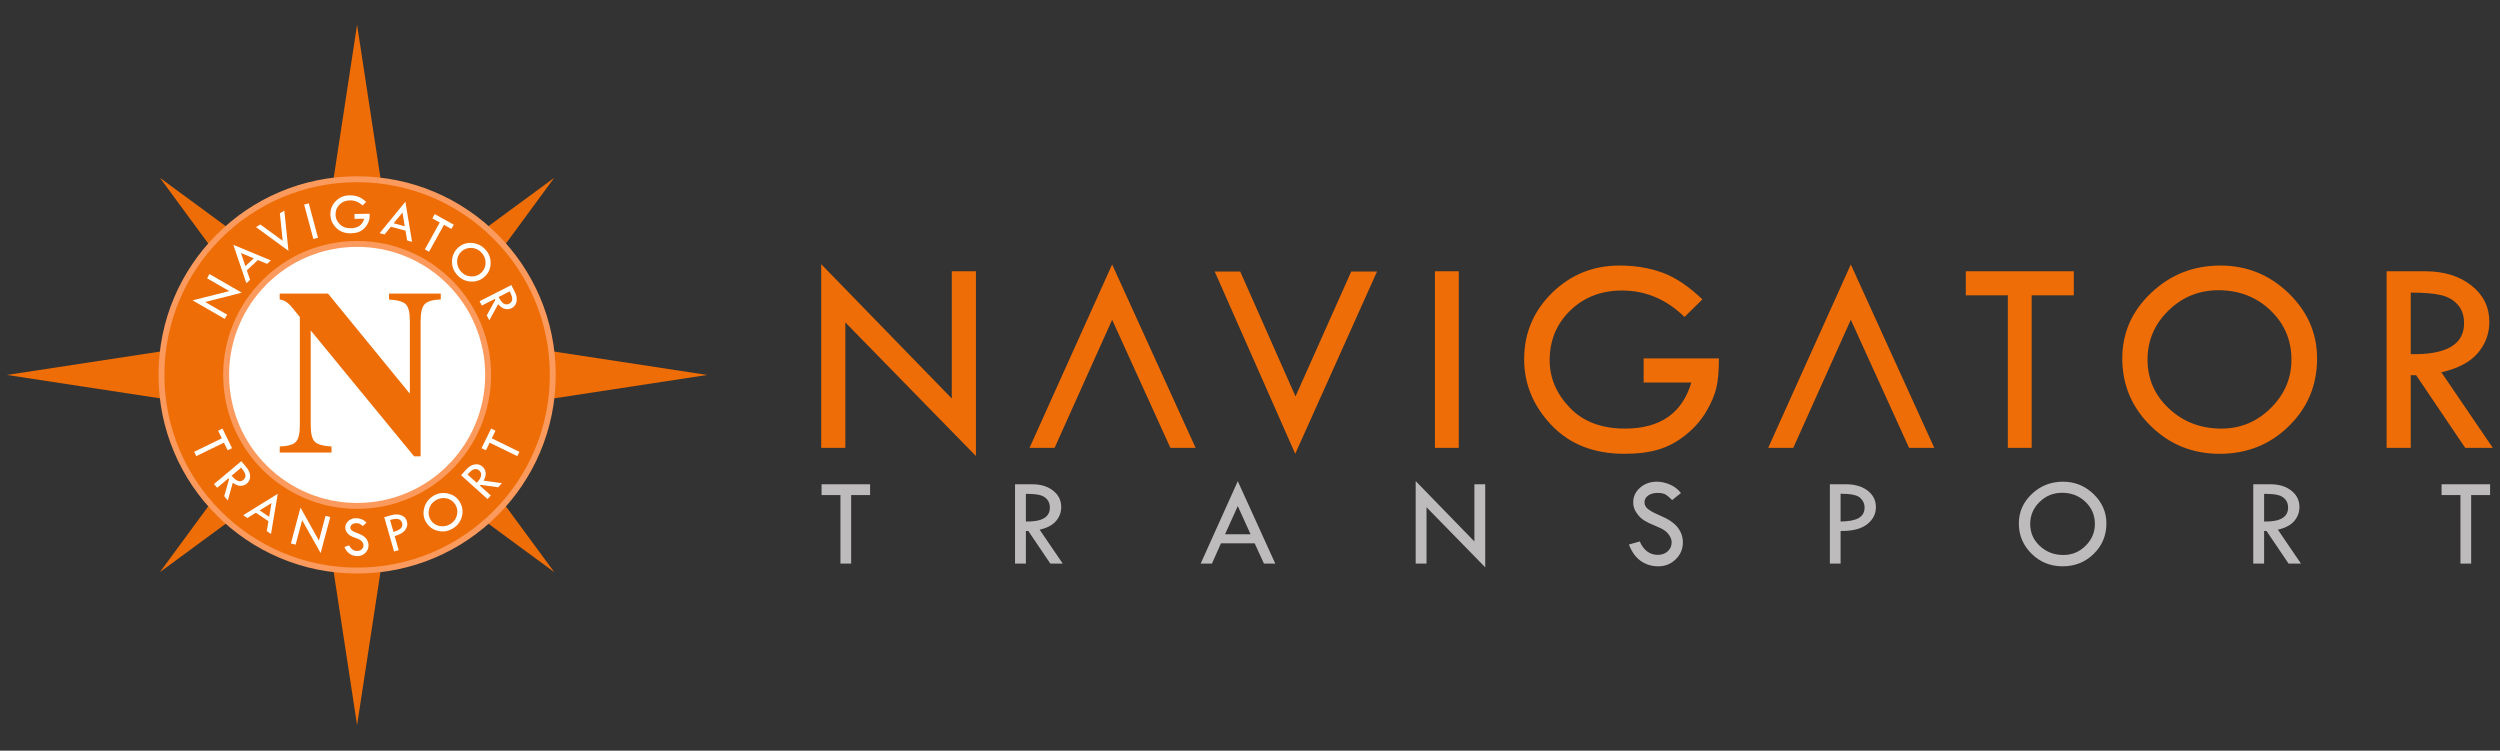 <svg width="756" height="227" viewBox="0 0 756 227" fill="none" xmlns="http://www.w3.org/2000/svg">
<rect x="0" y="0" width="756" height="227" fill="#333333" stroke="none"/>
<path fill-rule="evenodd" clip-rule="evenodd" d="M2.084 113.386L107.981 97.217L213.878 113.386L107.981 129.555L2.084 113.386Z" fill="#EE6D06"/>
<path fill-rule="evenodd" clip-rule="evenodd" d="M107.981 219.283L91.812 113.386L107.981 7.489L124.15 113.386L107.981 219.283Z" fill="#EE6D06"/>
<path fill-rule="evenodd" clip-rule="evenodd" d="M48.358 173.009L98.877 104.282L167.604 53.763L117.085 122.489L48.358 173.009Z" fill="#EE6D06"/>
<path fill-rule="evenodd" clip-rule="evenodd" d="M167.604 173.009L98.877 122.489L48.358 53.763L117.085 104.282L167.604 173.009Z" fill="#EE6D06"/>
<path fill-rule="evenodd" clip-rule="evenodd" d="M107.994 54.202C140.667 54.202 167.164 80.699 167.164 113.372C167.164 146.045 140.667 172.541 107.994 172.541C75.322 172.541 48.825 146.045 48.825 113.372C48.825 80.699 75.322 54.202 107.994 54.202Z" fill="#EE6D06" stroke="#FB9A5C" stroke-width="1.786" stroke-miterlimit="22.926"/>
<path fill-rule="evenodd" clip-rule="evenodd" d="M107.994 73.758C129.868 73.758 147.608 91.498 147.608 113.372C147.608 135.246 129.868 152.985 107.994 152.985C86.12 152.985 68.381 135.246 68.381 113.372C68.381 91.498 86.12 73.758 107.994 73.758Z" fill="white" stroke="#FB9A5C" stroke-width="1.786" stroke-miterlimit="22.926"/>
<path d="M58.247 90.829L69.332 88.026L62.607 84.144L63.344 82.868L73.109 88.506L62.062 91.331L68.692 95.159L67.955 96.434L58.247 90.829ZM70.56 74.033L81.918 78.745L80.793 79.794L77.989 78.638L74.642 81.759L75.625 84.613L74.506 85.657L70.56 74.033ZM72.862 76.502L74.208 80.486L76.744 78.121L72.862 76.502ZM77.405 68.668L78.753 67.89L85.488 72.804L84.623 64.501L85.985 63.714L87.225 75.846L77.405 68.668ZM91.973 61.862L93.379 61.485L96.168 71.895L94.762 72.271L91.973 61.862ZM110.718 61.045L109.645 62.138C108.527 61.08 107.247 60.565 105.803 60.59C104.539 60.613 103.495 61.035 102.669 61.864C101.843 62.69 101.442 63.711 101.463 64.929C101.482 65.997 101.905 66.949 102.735 67.789C103.564 68.629 104.694 69.037 106.127 69.012C108.277 68.974 109.609 68.016 110.131 66.132L107.221 66.183L107.195 64.71L111.788 64.63C111.801 65.369 111.763 65.959 111.669 66.403C111.579 66.844 111.382 67.332 111.082 67.868C110.783 68.402 110.378 68.886 109.869 69.314C109.359 69.744 108.813 70.054 108.227 70.243C107.642 70.436 106.939 70.537 106.122 70.552C104.259 70.584 102.765 70.024 101.636 68.874C100.507 67.724 99.932 66.394 99.906 64.89C99.878 63.305 100.42 61.946 101.533 60.812C102.648 59.678 104.013 59.097 105.624 59.069C106.582 59.052 107.459 59.184 108.259 59.459C109.055 59.736 109.875 60.265 110.718 61.045ZM122.585 60.999L124.609 73.129L123.122 72.731L122.617 69.74L118.196 68.556L116.297 70.902L114.819 70.505L122.585 60.999ZM121.712 64.26L119.046 67.513L122.396 68.41L121.712 64.26ZM131.457 64.744L137.221 67.939L136.508 69.225L134.26 67.978L129.748 76.118L128.476 75.413L132.988 67.273L130.745 66.03L131.457 64.744ZM138.448 74.971C139.567 73.89 140.936 73.387 142.548 73.46C144.162 73.531 145.542 74.157 146.688 75.343C147.803 76.498 148.363 77.884 148.363 79.498C148.363 81.111 147.813 82.453 146.706 83.522C145.533 84.656 144.143 85.199 142.534 85.155C140.93 85.111 139.546 84.488 138.386 83.287C137.243 82.103 136.675 80.701 136.689 79.082C136.701 77.464 137.287 76.092 138.448 74.971ZM145.569 82.445C146.425 81.618 146.847 80.613 146.839 79.428C146.829 78.246 146.39 77.205 145.521 76.305C144.693 75.447 143.687 75.001 142.501 74.97C141.316 74.935 140.306 75.32 139.469 76.128C138.622 76.947 138.206 77.95 138.226 79.143C138.244 80.338 138.693 81.389 139.57 82.297C140.376 83.132 141.373 83.566 142.557 83.595C143.741 83.624 144.746 83.239 145.569 82.445ZM154.627 86.198L155.686 88.277C156.214 89.314 156.386 90.286 156.203 91.2C156.02 92.113 155.528 92.775 154.722 93.185C154.079 93.513 153.403 93.592 152.697 93.42C151.99 93.249 151.307 92.767 150.65 91.974L147.967 96.864L147.202 95.364L149.792 90.684L149.643 90.391L145.694 92.403L145.025 91.091L154.627 86.198ZM154.135 88.102L150.788 89.807C151.734 91.759 152.787 92.441 153.948 91.85C154.354 91.642 154.63 91.363 154.774 91.004C154.919 90.645 154.94 90.255 154.84 89.829C154.742 89.406 154.506 88.83 154.135 88.102Z" fill="white"/>
<path d="M67.276 129.6L70.165 135.523L68.844 136.167L67.718 133.858L59.352 137.937L58.715 136.629L67.079 132.549L65.956 130.245L67.276 129.6ZM72.975 139.452L74.475 141.239C75.223 142.131 75.609 143.04 75.636 143.971C75.663 144.902 75.333 145.658 74.64 146.239C74.088 146.703 73.446 146.931 72.719 146.923C71.992 146.915 71.219 146.599 70.4 145.974L68.885 151.343L67.803 150.053L69.274 144.91L69.062 144.658L65.667 147.507L64.72 146.379L72.975 139.452ZM72.924 141.417L70.046 143.832C71.407 145.521 72.587 145.948 73.585 145.111C73.934 144.818 74.14 144.483 74.2 144.101C74.26 143.719 74.193 143.334 74 142.942C73.809 142.552 73.45 142.043 72.924 141.417ZM83.988 149.334L81.952 161.461L80.676 160.601L81.172 157.609L77.378 155.049L74.818 156.65L73.55 155.794L83.988 149.334ZM82.1 152.133L78.521 154.34L81.396 156.28L82.1 152.133ZM90.868 153.495L96.445 163.476L98.454 155.976L99.877 156.357L96.959 167.249L91.371 157.31L89.39 164.704L87.967 164.322L90.868 153.495ZM110.826 158.064L109.685 159.081C109.35 158.769 109.052 158.542 108.79 158.393C108.525 158.248 108.149 158.187 107.664 158.213C107.136 158.24 106.713 158.381 106.394 158.638C106.078 158.894 105.93 159.211 105.949 159.589C105.966 159.915 106.126 160.196 106.424 160.432C106.726 160.668 107.231 160.916 107.938 161.176C108.646 161.435 109.202 161.683 109.599 161.919C109.999 162.156 110.331 162.422 110.595 162.717C110.86 163.016 111.061 163.332 111.2 163.669C111.339 164.005 111.419 164.366 111.439 164.749C111.486 165.643 111.2 166.424 110.581 167.09C109.966 167.755 109.195 168.111 108.272 168.159C107.37 168.207 106.561 168.003 105.846 167.546C105.131 167.089 104.561 166.376 104.138 165.413L105.584 164.92C106.184 166.103 107.034 166.666 108.139 166.608C108.675 166.58 109.111 166.395 109.449 166.057C109.787 165.718 109.941 165.302 109.915 164.812C109.9 164.517 109.792 164.228 109.592 163.944C109.389 163.657 109.146 163.426 108.862 163.248C108.575 163.072 108.122 162.876 107.504 162.663C106.885 162.449 106.41 162.248 106.076 162.061C105.739 161.873 105.447 161.642 105.195 161.369C104.944 161.099 104.756 160.823 104.632 160.549C104.507 160.272 104.437 159.975 104.42 159.652C104.38 158.882 104.654 158.208 105.245 157.631C105.837 157.056 106.575 156.743 107.457 156.697C108.043 156.666 108.643 156.761 109.259 156.984C109.875 157.206 110.397 157.566 110.826 158.064ZM116.197 156.407L118.278 155.81C119.455 155.473 120.481 155.476 121.361 155.822C122.242 156.17 122.808 156.782 123.062 157.668C123.317 158.556 123.15 159.412 122.559 160.23C121.971 161.051 120.898 161.677 119.344 162.104L120.566 166.365L119.167 166.766L116.197 156.407ZM117.95 157.241L118.99 160.869C120.047 160.554 120.792 160.175 121.223 159.739C121.65 159.301 121.775 158.764 121.591 158.123C121.453 157.643 121.139 157.279 120.649 157.038C120.159 156.797 119.26 156.865 117.95 157.241ZM128.947 158.069C128.099 156.763 127.867 155.324 128.246 153.755C128.624 152.185 129.502 150.949 130.885 150.052C132.231 149.177 133.699 148.892 135.283 149.199C136.866 149.507 138.079 150.303 138.917 151.594C139.806 152.962 140.074 154.43 139.723 156.001C139.374 157.567 138.499 158.807 137.099 159.716C135.719 160.613 134.233 160.902 132.647 160.58C131.061 160.259 129.826 159.423 128.947 158.069ZM137.642 152.505C136.994 151.507 136.088 150.901 134.923 150.683C133.761 150.467 132.655 150.699 131.607 151.38C130.606 152.03 129.976 152.931 129.719 154.089C129.459 155.247 129.644 156.311 130.278 157.287C130.919 158.275 131.825 158.875 133 159.083C134.177 159.293 135.294 159.053 136.353 158.366C137.326 157.733 137.943 156.837 138.197 155.681C138.451 154.524 138.265 153.463 137.642 152.505ZM139.428 143.708L140.989 141.974C141.768 141.109 142.614 140.601 143.532 140.445C144.45 140.288 145.245 140.51 145.917 141.115C146.453 141.598 146.769 142.201 146.862 142.922C146.955 143.643 146.75 144.453 146.245 145.35L151.772 146.104L150.646 147.355L145.348 146.614L145.128 146.859L148.422 149.825L147.436 150.919L139.428 143.708ZM141.381 143.485L144.173 145.999C145.656 144.416 145.915 143.188 144.947 142.317C144.608 142.012 144.248 141.855 143.861 141.848C143.475 141.842 143.103 141.962 142.741 142.207C142.382 142.451 141.928 142.878 141.381 143.485ZM145.625 135.522L148.513 129.599L149.834 130.244L148.708 132.553L157.073 136.633L156.435 137.941L148.07 133.861L146.946 136.166L145.625 135.522Z" fill="white"/>
<path d="M93.959 128.549C93.959 131.112 94.384 132.801 95.223 133.605C96.062 134.408 97.739 134.881 100.256 135.022V136.854H84.579L84.614 135.022C87.012 134.928 88.631 134.479 89.446 133.652C90.261 132.837 90.675 131.136 90.675 128.549V95.871L88.489 93.177C88.418 93.107 88.335 93 88.218 92.858C87.06 91.453 85.855 90.697 84.579 90.579V88.783H99.192L123.943 119.062V97.017C123.943 94.453 123.518 92.776 122.679 91.984C121.84 91.181 120.163 90.72 117.646 90.579V88.783H133.288V90.543C130.913 90.638 129.295 91.098 128.456 91.949C127.617 92.788 127.192 94.501 127.192 97.088V138H125.219L93.959 99.923V128.549Z" fill="#EE6D06"/>
<path d="M248.438 146.441H263.115V149.714H257.391V170.443H254.15V149.714H248.438V146.441ZM306.947 146.441H312.144C314.736 146.441 316.839 147.084 318.467 148.37C320.094 149.656 320.911 151.303 320.911 153.316C320.911 154.924 320.383 156.345 319.329 157.574C318.274 158.802 316.627 159.671 314.389 160.172L321.38 170.443H317.63L310.961 160.571H310.228V170.443H306.947V146.441ZM310.228 149.341V157.709C315.058 157.805 317.476 156.403 317.476 153.502C317.476 152.487 317.199 151.657 316.634 151.007C316.067 150.357 315.315 149.92 314.37 149.689C313.431 149.457 312.048 149.341 310.228 149.341ZM374.307 145.514L385.652 170.443H382.224L379.414 164.301H369.219L366.486 170.443H363.077L374.307 145.514ZM374.307 153.033L370.448 161.568H378.172L374.307 153.033ZM428.101 145.476L445.853 163.735V146.441H449.133V171.556L431.382 153.393V170.443H428.101V145.476ZM508.318 149.097L505.661 151.226C504.954 150.492 504.317 149.952 503.751 149.592C503.179 149.238 502.349 149.058 501.268 149.058C500.092 149.058 499.133 149.322 498.394 149.856C497.661 150.39 497.294 151.078 497.294 151.92C497.294 152.647 497.615 153.29 498.252 153.85C498.895 154.409 499.989 155.02 501.532 155.683C503.076 156.339 504.285 156.956 505.14 157.529C506.002 158.101 506.71 158.731 507.263 159.42C507.816 160.114 508.228 160.841 508.498 161.607C508.768 162.372 508.903 163.182 508.903 164.037C508.903 166.032 508.176 167.736 506.723 169.144C505.276 170.553 503.52 171.254 501.462 171.254C499.448 171.254 497.673 170.707 496.136 169.607C494.599 168.508 493.415 166.855 492.586 164.661L495.86 163.735C497.056 166.437 498.882 167.787 501.346 167.787C502.542 167.787 503.533 167.427 504.323 166.713C505.115 165.999 505.507 165.092 505.507 163.999C505.507 163.343 505.301 162.687 504.89 162.031C504.472 161.368 503.957 160.828 503.346 160.397C502.729 159.973 501.744 159.484 500.394 158.937C499.043 158.391 498.008 157.889 497.288 157.432C496.561 156.975 495.937 156.429 495.409 155.792C494.882 155.162 494.496 154.525 494.251 153.901C494.007 153.271 493.885 152.602 493.885 151.882C493.885 150.164 494.573 148.698 495.956 147.482C497.339 146.273 499.017 145.662 500.985 145.662C502.291 145.662 503.616 145.945 504.96 146.511C506.305 147.077 507.424 147.939 508.318 149.097ZM553.353 146.441H558.176C560.903 146.441 563.097 147.077 564.769 148.357C566.441 149.644 567.277 151.303 567.277 153.355C567.277 155.413 566.396 157.143 564.627 158.532C562.865 159.928 560.183 160.609 556.594 160.571V170.443H553.353V146.441ZM556.594 149.303V157.709C559.051 157.683 560.878 157.329 562.067 156.661C563.251 155.985 563.849 154.911 563.849 153.425C563.849 152.313 563.399 151.342 562.498 150.525C561.598 149.708 559.63 149.303 556.594 149.303ZM610.498 158.288C610.498 154.821 611.81 151.85 614.422 149.38C617.033 146.904 620.172 145.662 623.844 145.662C627.42 145.662 630.507 146.91 633.093 149.405C635.678 151.901 636.977 154.86 636.977 158.288C636.977 161.922 635.698 164.99 633.138 167.498C630.584 170 627.446 171.254 623.728 171.254C620.062 171.254 616.936 169.993 614.364 167.465C611.791 164.945 610.498 161.883 610.498 158.288ZM633.491 158.442C633.491 155.792 632.533 153.56 630.623 151.74C628.713 149.927 626.365 149.02 623.581 149.02C620.924 149.02 618.654 149.939 616.769 151.792C614.878 153.638 613.933 155.85 613.933 158.442C613.933 161.066 614.898 163.285 616.84 165.099C618.782 166.919 621.162 167.826 623.973 167.826C626.558 167.826 628.797 166.9 630.675 165.047C632.553 163.195 633.491 160.989 633.491 158.442ZM681.388 146.441H686.585C689.177 146.441 691.28 147.084 692.908 148.37C694.535 149.656 695.352 151.303 695.352 153.316C695.352 154.924 694.824 156.345 693.769 157.574C692.715 158.802 691.068 159.671 688.83 160.172L695.821 170.443H692.072L685.402 160.571H684.668V170.443H681.388V146.441ZM684.668 149.341V157.709C689.499 157.805 691.917 156.403 691.917 153.502C691.917 152.487 691.641 151.657 691.074 151.007C690.509 150.357 689.756 149.92 688.81 149.689C687.872 149.457 686.489 149.341 684.668 149.341ZM738.328 146.441H753.005V149.714H747.281V170.443H744.04V149.714H738.328V146.441Z" fill="#BDBBBC"/>
<path d="M248.331 79.883L287.823 120.505V82.03H295.12V137.905L255.628 97.497V135.429H248.331V79.883ZM353.923 135.429H361.549L336.309 79.969L311.326 135.429H318.91L336.309 96.696L353.923 135.429ZM367.324 82.102H375.036L391.763 119.876L408.618 82.102H416.417L391.677 137.232L367.324 82.102ZM433.924 82.03H441.136V135.429H433.924V82.03ZM514.805 90.529L509.396 95.852C503.945 90.515 497.649 87.854 490.495 87.854C484.227 87.854 479.02 89.857 474.856 93.891C470.692 97.912 468.617 102.934 468.617 108.973C468.617 114.267 470.635 119.017 474.67 123.252C478.705 127.488 484.271 129.606 491.368 129.606C502.028 129.606 508.709 124.969 511.457 115.683H497.034V108.386H519.799C519.799 112.049 519.555 114.968 519.055 117.157C518.568 119.332 517.552 121.736 516.021 124.368C514.49 126.987 512.444 129.348 509.883 131.423C507.322 133.511 504.589 135 501.67 135.887C498.751 136.788 495.259 137.232 491.21 137.232C481.981 137.232 474.627 134.327 469.132 128.532C463.638 122.737 460.905 116.098 460.905 108.643C460.905 100.788 463.709 94.106 469.318 88.583C474.941 83.06 481.753 80.298 489.737 80.298C494.487 80.298 498.822 81.028 502.757 82.459C506.678 83.904 510.698 86.594 514.805 90.529ZM577.299 135.429H584.926L559.686 79.969L534.703 135.429H542.287L559.686 96.696L577.299 135.429ZM594.464 82.03H627.116V89.312H614.381V135.429H607.17V89.312H594.464V82.03ZM641.777 108.386C641.777 100.674 644.696 94.063 650.505 88.569C656.314 83.06 663.297 80.298 671.467 80.298C679.423 80.298 686.29 83.074 692.043 88.626C697.795 94.177 700.685 100.759 700.685 108.386C700.685 116.47 697.838 123.296 692.143 128.861C686.462 134.442 679.48 137.232 671.21 137.232C663.054 137.232 656.099 134.427 650.377 128.804C644.653 123.196 641.777 116.384 641.777 108.386ZM692.93 108.729C692.93 102.834 690.798 97.869 686.548 93.82C682.298 89.785 677.076 87.767 670.88 87.767C664.971 87.767 659.921 89.814 655.728 93.934C651.521 98.041 649.418 102.963 649.418 108.729C649.418 114.567 651.564 119.503 655.885 123.539C660.206 127.588 665.501 129.606 671.753 129.606C677.506 129.606 682.485 127.545 686.663 123.424C690.841 119.303 692.93 114.396 692.93 108.729ZM721.714 82.03H733.275C739.041 82.03 743.72 83.461 747.34 86.322C750.96 89.184 752.777 92.847 752.777 97.326C752.777 100.902 751.604 104.065 749.257 106.798C746.911 109.531 743.247 111.462 738.268 112.578L753.821 135.429H745.48L730.642 113.465H729.011V135.429H721.714V82.03ZM729.011 88.483V107.098C739.757 107.313 745.136 104.194 745.136 97.74C745.136 95.48 744.521 93.634 743.262 92.189C742.003 90.743 740.328 89.77 738.225 89.256C736.136 88.74 733.06 88.483 729.011 88.483Z" fill="#EE6D06"/>
</svg>
